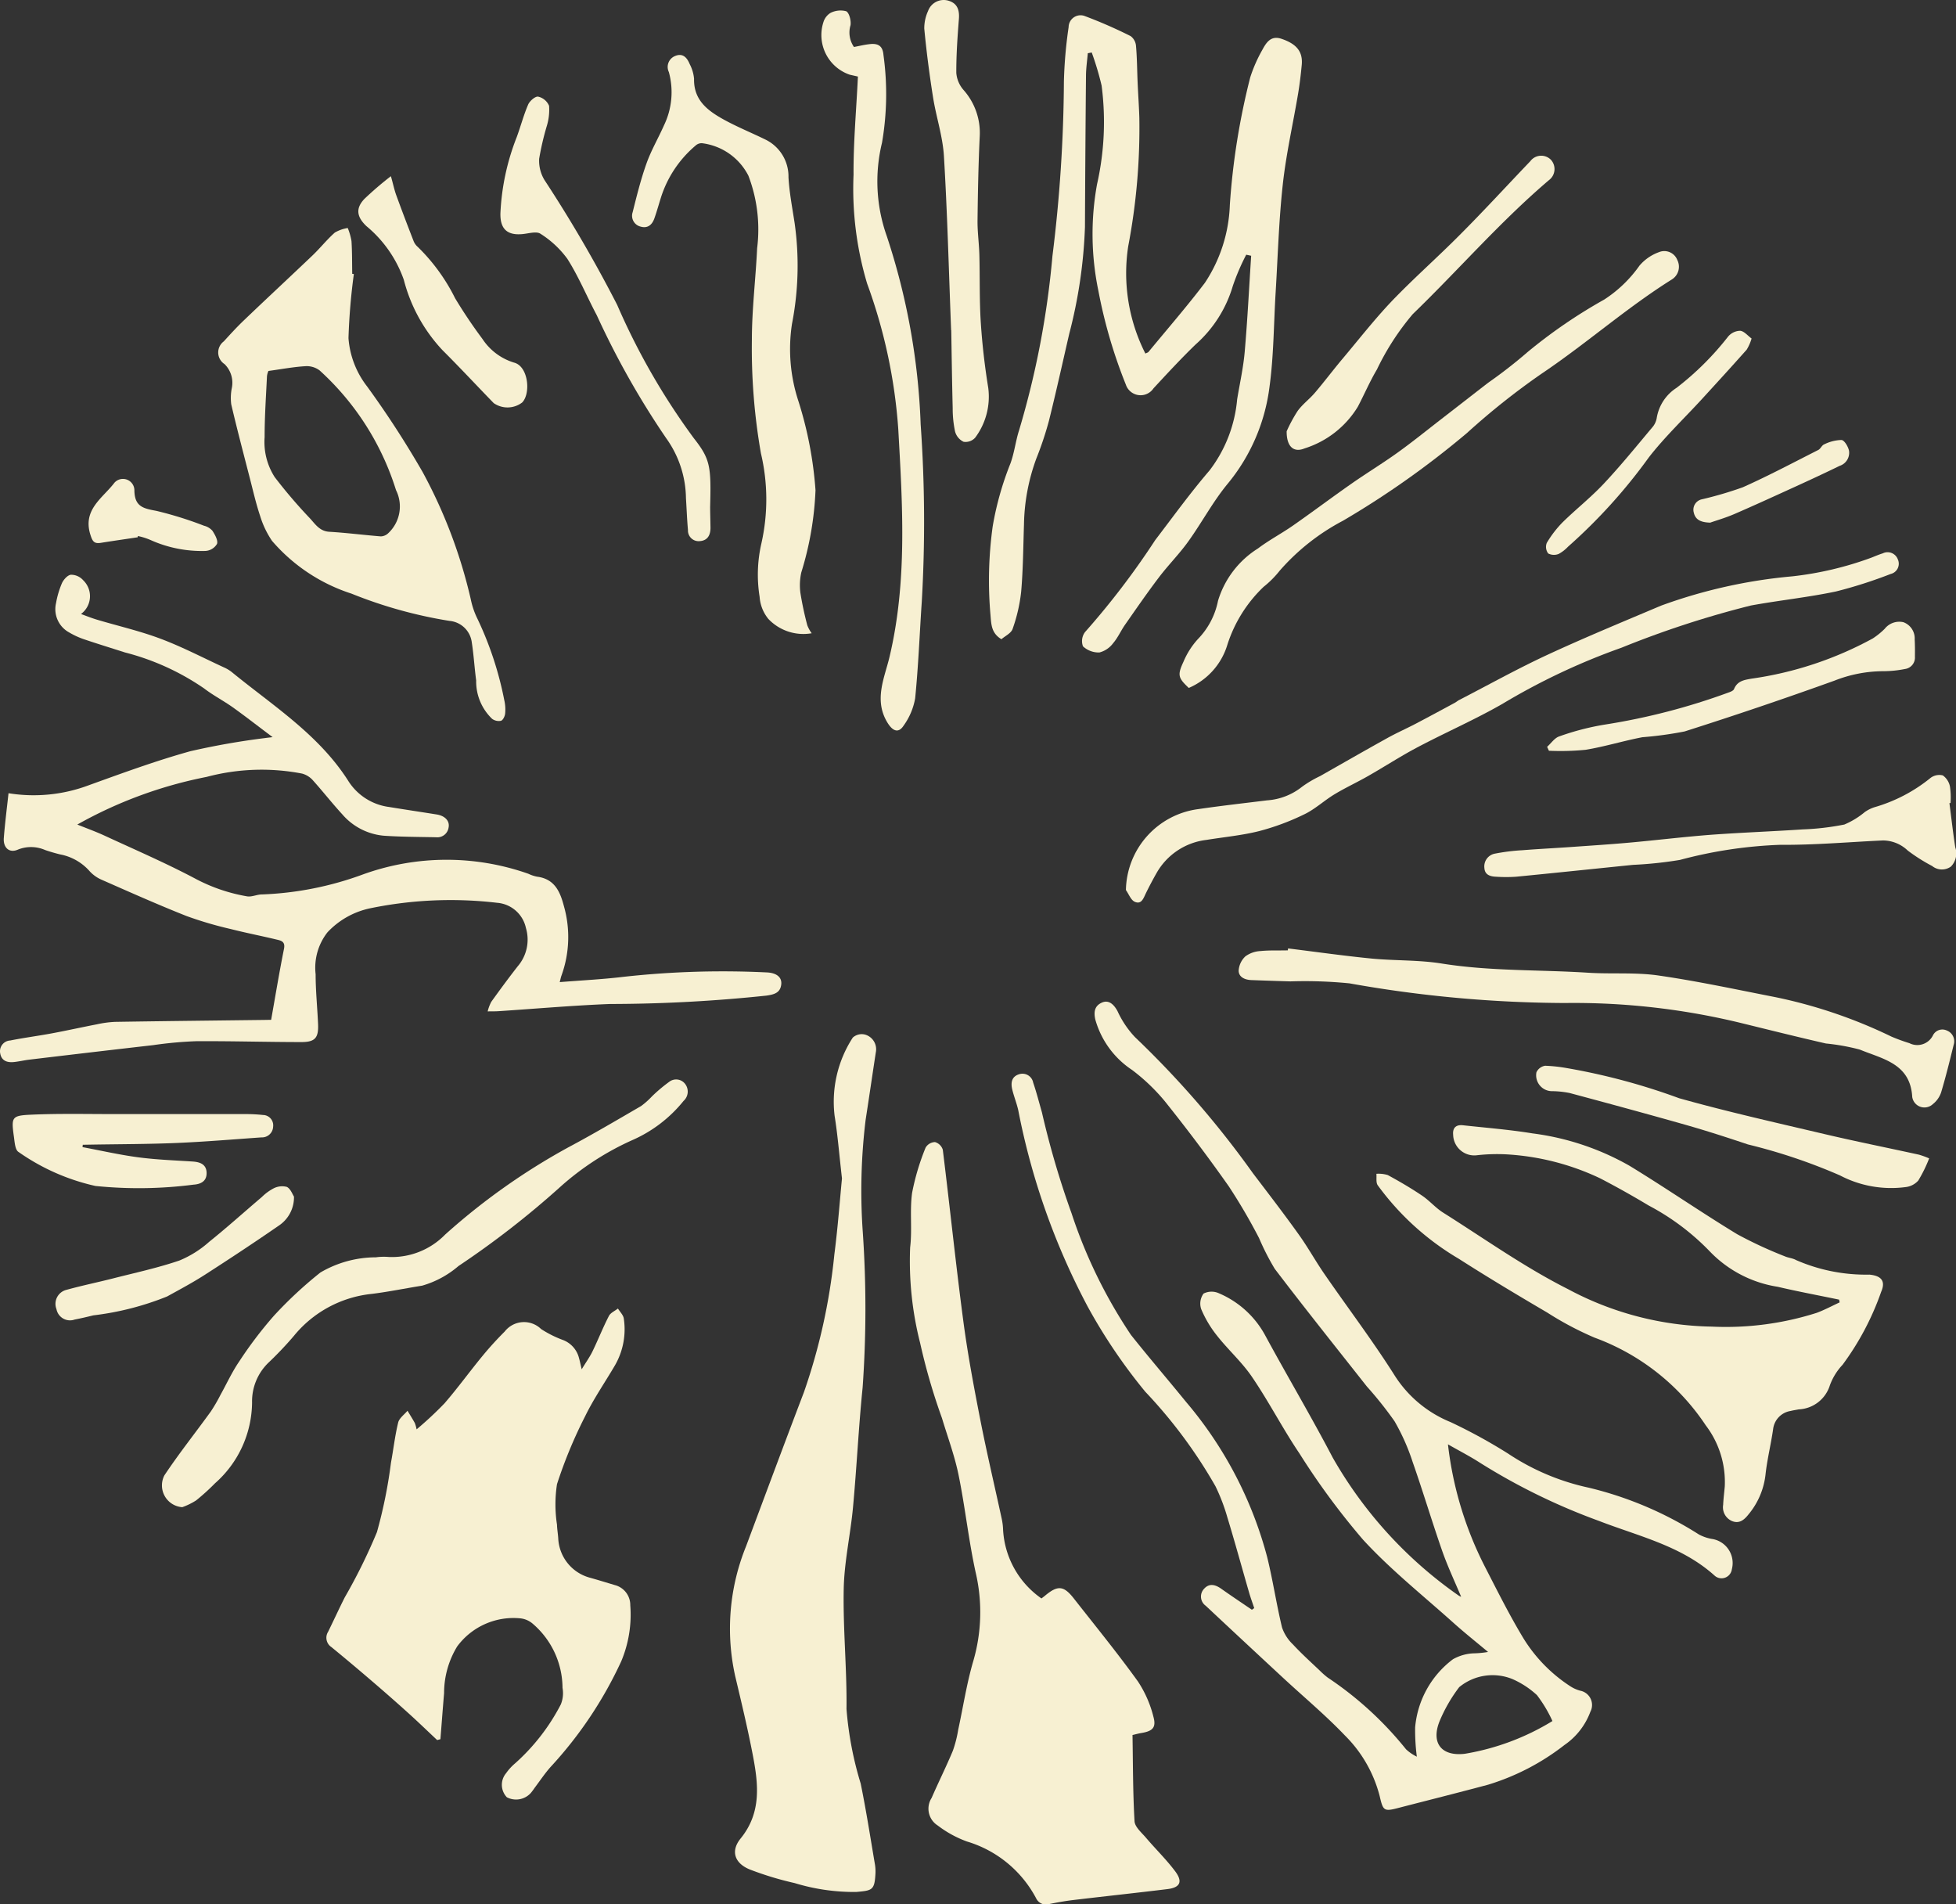<?xml version="1.0" encoding="UTF-8"?> <svg xmlns="http://www.w3.org/2000/svg" xmlns:xlink="http://www.w3.org/1999/xlink" width="89.611" height="87.227" viewBox="0 0 89.611 87.227"><rect x="0" y="0" width="89.611" height="87.227" fill="#333333" stroke="none"/><defs><clipPath id="clip-path"><path id="Path_33" data-name="Path 33" d="M0-182.89H89.611v-87.226H0Z" transform="translate(0 270.116)" fill="#F7F0D2"></path></clipPath></defs><g id="Group_403" data-name="Group 403" transform="translate(0 270.116)"><g id="Group_37" data-name="Group 37" transform="translate(0 -270.116)" clip-path="url(#clip-path)"><g id="Group_11" data-name="Group 11" transform="translate(46.339 45.875)"><path id="Path_7" data-name="Path 7" d="M-41.93-42.522a16.368,16.368,0,0,0,1.688,5.595c.572,1.111,1.129,2.232,1.776,3.3a6.984,6.984,0,0,0,2.147,2.19,1.584,1.584,0,0,0,.451.2.667.667,0,0,1,.461.967,3.188,3.188,0,0,1-1.185,1.519,10.784,10.784,0,0,1-3.495,1.818c-1.381.37-2.768.717-4.152,1.075-.615.159-.666.113-.814-.531a6.017,6.017,0,0,0-1.6-2.8c-.89-.932-1.886-1.762-2.833-2.64q-1.775-1.645-3.543-3.3a.517.517,0,0,1-.07-.781c.243-.264.518-.184.786.006.462.327.933.64,1.4.959l.107-.076c-.078-.236-.165-.47-.234-.709-.332-1.146-.647-2.3-.994-3.438A8.739,8.739,0,0,0-52.58-40.6,22.42,22.42,0,0,0-55.8-44.935a25.092,25.092,0,0,1-2.634-3.893,32.228,32.228,0,0,1-3.185-9.011c-.072-.311-.192-.61-.269-.92s-.044-.606.314-.715a.5.5,0,0,1,.642.386c.153.446.269.905.4,1.36A40,40,0,0,0-59.173-53.1a22.749,22.749,0,0,0,2.719,5.565c.822,1.035,1.686,2.038,2.52,3.064a18.121,18.121,0,0,1,3.722,7.115c.262,1.065.423,2.155.68,3.222a1.934,1.934,0,0,0,.5.777c.384.416.809.8,1.219,1.188a3.754,3.754,0,0,0,.373.33,15.89,15.89,0,0,1,3.589,3.285,2,2,0,0,0,.495.338,9.508,9.508,0,0,1-.078-1.339,4.38,4.38,0,0,1,1.731-3.122,2.1,2.1,0,0,1,.93-.271,4.462,4.462,0,0,0,.68-.064c-.537-.45-1.087-.886-1.608-1.354-1.388-1.245-2.859-2.416-4.115-3.783A33.293,33.293,0,0,1-48.731-42.1c-.77-1.139-1.4-2.371-2.176-3.509-.463-.683-1.1-1.248-1.611-1.9a5.142,5.142,0,0,1-.718-1.209.78.78,0,0,1,.109-.709.812.812,0,0,1,.708-.012A4.34,4.34,0,0,1-50.3-47.506c1.014,1.871,2.1,3.7,3.088,5.588a19.4,19.4,0,0,0,5.776,6.326.591.591,0,0,0,.11.052c-.293-.7-.619-1.388-.868-2.1-.472-1.352-.881-2.726-1.355-4.077a9.768,9.768,0,0,0-.829-1.863,17.2,17.2,0,0,0-1.268-1.592c-1.413-1.791-2.837-3.574-4.219-5.388a11.35,11.35,0,0,1-.719-1.408,26.2,26.2,0,0,0-1.385-2.368c-.936-1.331-1.918-2.632-2.932-3.9a8.92,8.92,0,0,0-1.5-1.433,4.091,4.091,0,0,1-1.684-2.306c-.074-.325-.052-.624.3-.779.294-.132.53.049.715.388a4.391,4.391,0,0,0,.8,1.191,43.574,43.574,0,0,1,5.405,6.236c.708.931,1.421,1.857,2.1,2.807.421.586.77,1.223,1.181,1.817,1.075,1.557,2.22,3.068,3.229,4.666a5.476,5.476,0,0,0,2.545,2.109A24.759,24.759,0,0,1-39.179-42.1a10.721,10.721,0,0,0,3.7,1.564,16.592,16.592,0,0,1,5.049,2.145,2.013,2.013,0,0,0,.578.2,1.116,1.116,0,0,1,.928,1.39.476.476,0,0,1-.773.308c-1.522-1.379-3.486-1.813-5.317-2.522a28.625,28.625,0,0,1-5.427-2.649c-.462-.3-.959-.554-1.49-.858m4.787,12.673a6.148,6.148,0,0,0-.709-1.186,4.06,4.06,0,0,0-1.109-.729,2.406,2.406,0,0,0-2.453.364,7.022,7.022,0,0,0-.906,1.577c-.389.991.1,1.6,1.163,1.475a11.186,11.186,0,0,0,4.015-1.5" transform="translate(61.927 62.802)" fill="#F7F0D2"></path></g><g id="Group_12" data-name="Group 12" transform="translate(14.955 59.936)"><path id="Path_8" data-name="Path 8" d="M-10.635-41.44c-.444-.417-.882-.841-1.334-1.248q-.851-.767-1.722-1.511-.886-.76-1.789-1.5a.511.511,0,0,1-.15-.7c.257-.525.5-1.055.763-1.577a25.677,25.677,0,0,0,1.473-2.986,22.006,22.006,0,0,0,.643-3.177c.114-.615.183-1.24.331-1.846.049-.2.279-.36.427-.538.112.185.227.368.333.557a1.736,1.736,0,0,1,.084.295A16.412,16.412,0,0,0-10.3-56.86c.6-.692,1.14-1.44,1.723-2.149A15.245,15.245,0,0,1-7.54-60.151a1.121,1.121,0,0,1,1.667-.115,5.031,5.031,0,0,0,.977.493,1.192,1.192,0,0,1,.757.825c.038.131.065.266.127.526.2-.331.369-.563.492-.816.261-.538.482-1.1.754-1.627.075-.146.273-.228.414-.34.093.152.247.3.268.459a3.3,3.3,0,0,1-.4,2.135c-.457.781-.976,1.53-1.371,2.34a21.205,21.205,0,0,0-1.289,3.11,6.091,6.091,0,0,0,0,1.856c.006.222.049.443.059.665a1.961,1.961,0,0,0,1.423,1.757c.388.107.773.227,1.16.343a.941.941,0,0,1,.715.924A5.512,5.512,0,0,1-2.2-45.049a18.572,18.572,0,0,1-3.232,4.835c-.268.3-.492.639-.735.961a2.914,2.914,0,0,1-.174.234.91.91,0,0,1-1.1.2.825.825,0,0,1-.037-1.1,2.391,2.391,0,0,1,.422-.46,9.4,9.4,0,0,0,2.085-2.689,1.355,1.355,0,0,0,.08-.763,3.892,3.892,0,0,0-1.36-2.933,1.041,1.041,0,0,0-.55-.248,3.206,3.206,0,0,0-2.916,1.285,4.1,4.1,0,0,0-.6,2.137c-.059.7-.112,1.408-.168,2.111l-.155.041" transform="translate(15.707 61.204)" fill="#F7F0D2"></path></g><g id="Group_13" data-name="Group 13" transform="translate(41.654 52.314)"><path id="Path_9" data-name="Path 9" d="M-12.706-43.82c.063-.049.117-.088.169-.131.576-.48.849-.458,1.312.132.987,1.259,2,2.5,2.936,3.8A5.2,5.2,0,0,1-7.578-38.4c.14.5-.041.661-.563.747-.149.025-.295.067-.395.09.023,1.342.017,2.649.093,3.95.016.263.326.521.527.758.439.516.929.992,1.334,1.532.359.479.229.746-.353.817-1.436.176-2.875.329-4.311.5-.357.042-.713.106-1.066.176a.507.507,0,0,1-.637-.25,5.3,5.3,0,0,0-3.171-2.606,5.036,5.036,0,0,1-1.339-.733.909.909,0,0,1-.28-1.263c.315-.726.67-1.434.974-2.164a5.5,5.5,0,0,0,.244-.961c.227-1.045.387-2.109.687-3.132a7.991,7.991,0,0,0,.113-4.068c-.324-1.478-.482-2.991-.785-4.474-.181-.882-.5-1.735-.76-2.6a28.134,28.134,0,0,1-1-3.44,15.2,15.2,0,0,1-.457-4.378c.1-.823-.025-1.676.09-2.5a10.906,10.906,0,0,1,.619-2.071.517.517,0,0,1,.429-.252.528.528,0,0,1,.358.352c.321,2.594.59,5.2.932,7.787.2,1.528.486,3.048.782,4.561s.659,3.045.988,4.567a2.735,2.735,0,0,1,.06.5,4.109,4.109,0,0,0,1.753,3.133" transform="translate(18.766 64.719)" fill="#F7F0D2"></path></g><g id="Group_14" data-name="Group 14" transform="translate(0 26.32)"><path id="Path_10" data-name="Path 10" d="M-26.047-42.755c.2-1.13.377-2.2.589-3.255.07-.348-.154-.377-.361-.427-.688-.166-1.385-.3-2.07-.475a17.13,17.13,0,0,1-2.04-.6c-1.317-.522-2.612-1.1-3.909-1.671a1.611,1.611,0,0,1-.562-.422,2.388,2.388,0,0,0-1.324-.729c-.229-.058-.457-.122-.68-.2a1.608,1.608,0,0,0-1.249-.016c-.385.168-.675-.082-.641-.535.052-.678.14-1.353.215-2.05a7.18,7.18,0,0,0,3.668-.362c1.542-.556,3.085-1.124,4.663-1.562a34.053,34.053,0,0,1,3.444-.605c.062-.01.125-.015.325-.04-.669-.5-1.234-.943-1.816-1.359-.43-.306-.906-.551-1.324-.872a11.373,11.373,0,0,0-3.626-1.648c-.623-.2-1.247-.391-1.865-.6a3.592,3.592,0,0,1-.681-.311,1.212,1.212,0,0,1-.611-1.346,4.1,4.1,0,0,1,.271-.916c.075-.165.261-.372.413-.386a.742.742,0,0,1,.56.252,1.013,1.013,0,0,1-.1,1.546c.267.1.5.191.741.263.97.289,1.964.516,2.909.872.987.371,1.928.863,2.888,1.306a1.663,1.663,0,0,1,.359.211c1.89,1.546,3.992,2.866,5.344,4.987a2.608,2.608,0,0,0,1.87,1.2c.727.119,1.455.227,2.183.343.384.061.608.3.546.6a.521.521,0,0,1-.572.444c-.793-.016-1.587-.017-2.378-.069a2.842,2.842,0,0,1-1.924-.986c-.471-.512-.9-1.063-1.366-1.579a1.016,1.016,0,0,0-.47-.282A9.787,9.787,0,0,0-29-53.883,19.874,19.874,0,0,0-34.927-51.7c.423.171.842.321,1.245.507,1.412.653,2.843,1.27,4.215,2a7.863,7.863,0,0,0,2.314.781c.217.039.46-.09.69-.087a14.952,14.952,0,0,0,4.629-.919,11.274,11.274,0,0,1,7.57-.028,1.716,1.716,0,0,0,.394.133c.8.1,1.057.671,1.232,1.336a5.178,5.178,0,0,1-.11,3.2c-.024.063-.036.13-.078.294.987-.079,1.927-.125,2.859-.235a41.384,41.384,0,0,1,6.627-.209c.446.019.691.22.664.532-.035.407-.332.48-.679.53a69.043,69.043,0,0,1-7.164.384c-1.71.067-3.416.218-5.123.33-.137.009-.275.006-.485.009a1.907,1.907,0,0,1,.164-.437c.395-.55.8-1.1,1.213-1.629a1.872,1.872,0,0,0,.374-1.759,1.465,1.465,0,0,0-1.317-1.149,18.269,18.269,0,0,0-5.81.25,3.727,3.727,0,0,0-1.962,1.1,2.625,2.625,0,0,0-.544,1.922c0,.764.08,1.527.112,2.291.026.624-.14.817-.765.816-1.611,0-3.222-.05-4.833-.039a18.389,18.389,0,0,0-1.951.179q-2.839.325-5.676.665c-.235.028-.466.084-.7.109-.306.033-.574-.045-.636-.389A.493.493,0,0,1-38-41.809c.627-.126,1.262-.207,1.891-.324.7-.13,1.389-.284,2.085-.418a4.8,4.8,0,0,1,.824-.111c2.268-.036,4.536-.06,6.8-.088l.352-.006" transform="translate(38.469 63.147)" fill="#F7F0D2"></path></g><g id="Group_15" data-name="Group 15" transform="translate(33.436 47.368)"><path id="Path_11" data-name="Path 11" d="M-10.775-13.863c-.133-1.161-.2-2.023-.338-2.872a5.394,5.394,0,0,1,.833-3.583.613.613,0,0,1,.561-.138.7.7,0,0,1,.494.816c-.158,1.03-.307,2.062-.467,3.092a26.868,26.868,0,0,0-.128,5.166,51.135,51.135,0,0,1-.009,7.09C-10.014-2.466-10.1-.631-10.27,1.2c-.116,1.246-.4,2.483-.425,3.728-.037,1.834.15,3.672.127,5.506a15.852,15.852,0,0,0,.65,3.415c.253,1.235.445,2.483.657,3.727a2.008,2.008,0,0,1,.016.458c-.043.71-.171.717-.878.781a9.312,9.312,0,0,1-2.821-.407,14.613,14.613,0,0,1-1.994-.6c-.738-.271-.967-.844-.481-1.442.964-1.184.814-2.489.56-3.813-.233-1.214-.522-2.418-.808-3.622a10.016,10.016,0,0,1,.494-5.94c.882-2.358,1.759-4.718,2.656-7.07a27.383,27.383,0,0,0,1.392-6.3c.162-1.252.254-2.514.349-3.481" transform="translate(15.913 20.475)" fill="#F7F0D2"></path></g><g id="Group_16" data-name="Group 16" transform="translate(45.308 0.693)"><path id="Path_12" data-name="Path 12" d="M-24.719-22.993a10.252,10.252,0,0,0-.619,1.443,5.737,5.737,0,0,1-1.7,2.672c-.668.646-1.3,1.33-1.932,2.012a.712.712,0,0,1-1.268-.173A22.92,22.92,0,0,1-31.5-21.357a12.76,12.76,0,0,1-.058-4.852,12.939,12.939,0,0,0,.211-4.522,13.54,13.54,0,0,0-.453-1.518l-.18.034c-.029.34-.08.68-.083,1.02q-.032,3.466-.047,6.932a22.334,22.334,0,0,1-.721,4.9c-.306,1.328-.6,2.66-.929,3.982a15.416,15.416,0,0,1-.581,1.738,9.164,9.164,0,0,0-.563,3.009c-.034,1.029-.04,2.061-.129,3.085a7.491,7.491,0,0,1-.391,1.7c-.066.2-.344.326-.513.474-.458-.274-.465-.666-.5-1.092a18.056,18.056,0,0,1,.1-4.078,14.064,14.064,0,0,1,.811-2.876c.182-.492.238-1.03.4-1.531A40.116,40.116,0,0,0-33.6-22.927a67.109,67.109,0,0,0,.525-7.991,20.5,20.5,0,0,1,.216-2.492.548.548,0,0,1,.716-.517A21.511,21.511,0,0,1-30.019-33a.619.619,0,0,1,.247.448c.049.553.05,1.111.074,1.667s.062,1.083.079,1.625a28.86,28.86,0,0,1-.51,5.889,8.131,8.131,0,0,0,.787,4.912c.072-.037.119-.046.143-.075.865-1.051,1.76-2.08,2.583-3.164a6.875,6.875,0,0,0,1.143-3.57,32.394,32.394,0,0,1,.934-5.84,6.693,6.693,0,0,1,.55-1.253c.177-.327.387-.679.874-.517.706.236.993.594.936,1.2-.042.443-.094.886-.168,1.324-.233,1.384-.548,2.758-.7,4.15-.181,1.643-.227,3.3-.328,4.953-.088,1.443-.086,2.9-.282,4.327a8.656,8.656,0,0,1-1.912,4.425c-.679.821-1.186,1.782-1.811,2.651-.412.574-.917,1.08-1.345,1.644-.537.708-1.042,1.441-1.551,2.169-.191.273-.326.59-.542.84a1.137,1.137,0,0,1-.628.427,1.051,1.051,0,0,1-.755-.281.688.688,0,0,1,.094-.653,36.134,36.134,0,0,0,3.214-4.211c.82-1.073,1.612-2.17,2.491-3.193a6.267,6.267,0,0,0,1.264-3.256c.12-.728.284-1.451.347-2.184.127-1.461.2-2.928.295-4.392l-.224-.048" transform="translate(36.508 33.96)" fill="#F7F0D2"></path></g><g id="Group_17" data-name="Group 17" transform="translate(63.057 51.543)"><path id="Path_13" data-name="Path 13" d="M-44.449-16.743c-.938-.195-1.881-.37-2.814-.589a5.48,5.48,0,0,1-3.092-1.6,11.023,11.023,0,0,0-2.822-2.124c-.727-.437-1.468-.853-2.222-1.244a11.512,11.512,0,0,0-4.337-1.1,8.283,8.283,0,0,0-1.289.041.969.969,0,0,1-1.107-.934c-.032-.327.138-.471.45-.437,1.063.116,2.132.2,3.187.372a12.064,12.064,0,0,1,4.447,1.486c1.662,1.013,3.266,2.122,4.93,3.133a19.225,19.225,0,0,0,2.18,1.011c.164.073.359.083.513.171a8,8,0,0,0,3.365.668c.533.052.756.285.536.789a12.575,12.575,0,0,1-1.768,3.341,2.731,2.731,0,0,0-.584.949A1.568,1.568,0,0,1-46.3-11.717c-.122.025-.247.041-.367.072a.954.954,0,0,0-.806.832c-.1.7-.275,1.391-.35,2.094A3.448,3.448,0,0,1-48.6-6.907c-.189.239-.412.441-.748.309a.685.685,0,0,1-.414-.748c.012-.277.048-.553.073-.83a4.283,4.283,0,0,0-.871-2.81A10.405,10.405,0,0,0-55.648-15a14.708,14.708,0,0,1-2.167-1.147c-1.364-.8-2.725-1.615-4.059-2.468a12.339,12.339,0,0,1-3.715-3.369c-.087-.129-.043-.346-.06-.523a1.439,1.439,0,0,1,.523.058c.536.292,1.065.6,1.572.943.341.229.617.56.964.778,1.891,1.191,3.726,2.5,5.713,3.5a14.417,14.417,0,0,0,6.594,1.72,13.7,13.7,0,0,0,4.811-.632c.358-.134.7-.317,1.047-.478l-.025-.118" transform="translate(65.649 24.728)" fill="#F7F0D2"></path></g><g id="Group_18" data-name="Group 18" transform="translate(9.997 10.439)"><path id="Path_14" data-name="Path 14" d="M-13.03-4.419a28.4,28.4,0,0,0-.247,2.94A4.093,4.093,0,0,0-12.42.739a43.827,43.827,0,0,1,2.54,3.916,22.938,22.938,0,0,1,2.206,5.828,3.65,3.65,0,0,0,.309.9A15.586,15.586,0,0,1-6.14,15.1a1.9,1.9,0,0,1,.04.621c-.012.12-.1.3-.191.328a.517.517,0,0,1-.406-.09A2.368,2.368,0,0,1-7.427,14.2c-.078-.577-.11-1.162-.2-1.736a1.128,1.128,0,0,0-1.022-.991,20.743,20.743,0,0,1-4.491-1.249A8.061,8.061,0,0,1-16.78,7.807a4.23,4.23,0,0,1-.545-1.142c-.193-.576-.327-1.172-.48-1.762-.287-1.114-.581-2.228-.843-3.348a2.308,2.308,0,0,1,.026-.744,1.2,1.2,0,0,0-.333-1.1.634.634,0,0,1-.033-1.042c.3-.33.6-.658.922-.965,1.044-1,2.1-1.978,3.146-2.975.35-.335.654-.721,1.017-1.042a1.722,1.722,0,0,1,.592-.21,2.82,2.82,0,0,1,.172.6c.032.5.025,1,.034,1.5l.075.008M-16.945.025a.835.835,0,0,0-.066.24c-.044.929-.109,1.859-.108,2.789a2.977,2.977,0,0,0,.462,1.833A23.111,23.111,0,0,0-15.048,6.77c.242.259.444.595.89.621.79.046,1.576.149,2.365.211a.515.515,0,0,0,.322-.131A1.675,1.675,0,0,0-11.1,5.482,12.374,12.374,0,0,0-14.6,0a.979.979,0,0,0-.668-.192c-.531.032-1.058.132-1.675.217" transform="translate(19.245 6.527)" fill="#F7F0D2"></path></g><g id="Group_19" data-name="Group 19" transform="translate(28.965 2.516)"><path id="Path_15" data-name="Path 15" d="M-17.253-55.538a2.211,2.211,0,0,1-1.992-.655,1.786,1.786,0,0,1-.4-1.011,6.4,6.4,0,0,1,.079-2.439,9.167,9.167,0,0,0-.02-4.138A27.835,27.835,0,0,1-20-68.972c0-1.4.175-2.8.241-4.2a6.906,6.906,0,0,0-.4-3.322,2.764,2.764,0,0,0-2.131-1.489.413.413,0,0,0-.293.112,5.147,5.147,0,0,0-1.579,2.363c-.1.317-.189.64-.3.955-.1.295-.3.486-.633.391a.51.51,0,0,1-.367-.659c.188-.753.375-1.51.636-2.239.214-.6.542-1.158.8-1.742a3.482,3.482,0,0,0,.222-2.44.539.539,0,0,1,.284-.734c.36-.151.551.078.671.369a1.784,1.784,0,0,1,.2.672c-.022,1.006.657,1.483,1.4,1.891.6.326,1.229.582,1.84.88a1.877,1.877,0,0,1,1.086,1.738c.039.705.176,1.406.282,2.106a13.925,13.925,0,0,1-.121,4.61,7.625,7.625,0,0,0,.293,3.537,17.54,17.54,0,0,1,.784,4.086,14.639,14.639,0,0,1-.651,3.765,2.71,2.71,0,0,0-.042.929,14.964,14.964,0,0,0,.318,1.494,1.577,1.577,0,0,0,.2.362" transform="translate(25.481 82.026)" fill="#F7F0D2"></path></g><g id="Group_20" data-name="Group 20" transform="translate(56.748 43.441)"><path id="Path_16" data-name="Path 16" d="M-4.745,0C-3.463.158-2.183.34-.9.466c1.066.1,2.151.058,3.2.227C4.529,1.049,6.771.97,9,1.113c1.069.069,2.156-.026,3.209.125,1.8.259,3.582.644,5.369.993A22.653,22.653,0,0,1,22.9,4.04a8.476,8.476,0,0,0,.822.3.8.8,0,0,0,1.073-.351.482.482,0,0,1,.646-.226.528.528,0,0,1,.305.66c-.179.729-.359,1.458-.574,2.176a1.149,1.149,0,0,1-.376.531.564.564,0,0,1-.946-.328c-.088-1.536-1.362-1.737-2.4-2.168a9.724,9.724,0,0,0-1.556-.28c-1.272-.291-2.538-.607-3.806-.918A32.365,32.365,0,0,0,7.949,2.5a57.091,57.091,0,0,1-9.88-.9,20.6,20.6,0,0,0-2.707-.09q-.9-.026-1.793-.06c-.291-.011-.574-.135-.578-.429A.974.974,0,0,1-6.7.363,1.277,1.277,0,0,1-6.005.12C-5.591.078-5.171.1-4.754.088c0-.029.006-.059.009-.088" transform="translate(7.008)" fill="#F7F0D2"></path></g><g id="Group_21" data-name="Group 21" transform="translate(7.407 49.446)"><path id="Path_17" data-name="Path 17" d="M-1.992-41.069a1,1,0,0,1-.825-1.457c.669-1.006,1.425-1.953,2.132-2.933a7.718,7.718,0,0,0,.444-.766c.283-.507.525-1.042.852-1.518A18.571,18.571,0,0,1,2.2-49.836a18.769,18.769,0,0,1,2.132-1.983,5.04,5.04,0,0,1,2.543-.695,2.6,2.6,0,0,1,.584-.015,3.412,3.412,0,0,0,2.588-1.028,29.934,29.934,0,0,1,5.642-3.994c1.127-.6,2.228-1.249,3.333-1.891a3.5,3.5,0,0,0,.493-.438,7.083,7.083,0,0,1,.791-.668.518.518,0,0,1,.748.111.575.575,0,0,1-.086.76,6.214,6.214,0,0,1-2.334,1.789A12.747,12.747,0,0,0,15.3-55.722a41.007,41.007,0,0,1-4.643,3.607,4.41,4.41,0,0,1-1.668.9c-.767.122-1.53.28-2.3.376a5.3,5.3,0,0,0-3.573,1.924,16.256,16.256,0,0,1-1.179,1.241A2.461,2.461,0,0,0,1.2-45.867,4.99,4.99,0,0,1-.5-42.161a9.915,9.915,0,0,1-.866.784,3.156,3.156,0,0,1-.629.307" transform="translate(2.941 60.657)" fill="#F7F0D2"></path></g><g id="Group_22" data-name="Group 22" transform="translate(51.582 25.305)"><path id="Path_18" data-name="Path 18" d="M0-32.417a3.81,3.81,0,0,1,3.322-3.707c1.044-.153,2.094-.27,3.142-.4a2.882,2.882,0,0,0,1.606-.623,5.073,5.073,0,0,1,.824-.487c1.027-.583,2.05-1.171,3.082-1.743.424-.236.87-.432,1.3-.657.6-.315,1.2-.638,1.794-.96.073-.04.138-.1.212-.134,1.333-.688,2.645-1.419,4-2.049,1.725-.8,3.484-1.525,5.236-2.266a23.609,23.609,0,0,1,6.006-1.341,15.328,15.328,0,0,0,3.641-.861c.168-.067.335-.139.507-.192a.5.5,0,0,1,.693.277.482.482,0,0,1-.33.667,21.015,21.015,0,0,1-2.5.8c-1.29.273-2.608.407-3.906.645A44.532,44.532,0,0,0,22.7-43.514a30.233,30.233,0,0,0-5.453,2.572c-1.26.722-2.6,1.306-3.886,1.985-.774.408-1.51.888-2.27,1.321-.506.289-1.038.534-1.536.835-.472.285-.887.678-1.38.915a11.13,11.13,0,0,1-2.063.768c-.792.2-1.616.274-2.425.406A3.032,3.032,0,0,0,1.407-33.2q-.258.453-.488.922c-.111.226-.2.538-.513.4-.18-.079-.273-.352-.406-.538" transform="translate(0 47.878)" fill="#F7F0D2"></path></g><g id="Group_23" data-name="Group 23" transform="translate(37.609 0.474)"><path id="Path_19" data-name="Path 19" d="M-3.559-6.359l-.379-.086A1.918,1.918,0,0,1-5.126-8.9a.754.754,0,0,1,.31-.376A1.019,1.019,0,0,1-4.1-9.352c.144.076.229.431.2.638a1.163,1.163,0,0,0,.157,1c.23-.043.458-.1.69-.127.421-.057.627.08.661.489a13.1,13.1,0,0,1-.067,4.028A7.484,7.484,0,0,0-2.24.947,30.9,30.9,0,0,1-.687,9.58a63.356,63.356,0,0,1,.052,8.092c-.1,1.484-.157,2.971-.305,4.449a3.022,3.022,0,0,1-.525,1.244c-.243.378-.51.247-.739-.124-.643-1.043-.137-2.059.091-3.023.819-3.459.595-6.945.4-10.427A24.225,24.225,0,0,0-3.14,3.123a15.141,15.141,0,0,1-.622-4.986c-.01-1.484.128-2.968.2-4.5" transform="translate(5.257 9.392)" fill="#F7F0D2"></path></g><g id="Group_24" data-name="Group 24" transform="translate(54.041 11.502)"><path id="Path_20" data-name="Path 20" d="M-.884-41.951c-.485-.458-.531-.584-.243-1.2A3.615,3.615,0,0,1-.46-44.195a3.479,3.479,0,0,0,.915-1.746,4.287,4.287,0,0,1,1.833-2.4c.509-.385,1.082-.685,1.607-1.051.9-.629,1.779-1.289,2.679-1.918.695-.486,1.422-.927,2.11-1.421s1.346-1.028,2.016-1.546c.713-.551,1.424-1.106,2.137-1.657a21.9,21.9,0,0,0,1.808-1.408,23.578,23.578,0,0,1,3.507-2.4,5.885,5.885,0,0,0,1.611-1.551,2.114,2.114,0,0,1,.9-.621.639.639,0,0,1,.834.361.685.685,0,0,1-.245.889c-2.075,1.3-3.908,2.928-5.93,4.29a32.959,32.959,0,0,0-3.46,2.745,40.825,40.825,0,0,1-5.681,4.019,10.058,10.058,0,0,0-2.9,2.289,4.517,4.517,0,0,1-.736.738A6.312,6.312,0,0,0,.883-43.926,3.132,3.132,0,0,1-.884-41.951" transform="translate(1.305 61.959)" fill="#F7F0D2"></path></g><g id="Group_25" data-name="Group 25" transform="translate(42.341 0)"><path id="Path_21" data-name="Path 21" d="M-2.6-31.708c-.111-2.868-.175-5.426-.33-7.979-.055-.906-.359-1.8-.5-2.7-.165-1.04-.3-2.086-.4-3.134a1.9,1.9,0,0,1,.174-.807.762.762,0,0,1,.951-.466c.374.118.5.4.46.851-.064.816-.121,1.636-.117,2.453a1.343,1.343,0,0,0,.329.778,2.958,2.958,0,0,1,.743,2.145c-.061,1.277-.085,2.557-.1,3.836-.006.524.07,1.049.084,1.573.027,1.027,0,2.057.064,3.082.065,1.009.182,2.019.344,3.017a3.137,3.137,0,0,1-.6,2.275.591.591,0,0,1-.532.188.734.734,0,0,1-.388-.466,5.025,5.025,0,0,1-.11-1.076c-.032-1.293-.049-2.587-.066-3.57" transform="translate(3.833 46.831)" fill="#F7F0D2"></path></g><g id="Group_26" data-name="Group 26" transform="translate(22.925 4.425)"><path id="Path_22" data-name="Path 22" d="M-20.149-39.477c0,.2.011.56.016.922,0,.336-.133.584-.488.61a.489.489,0,0,1-.544-.509c-.044-.485-.06-.972-.092-1.457a4.8,4.8,0,0,0-.911-2.755,38.228,38.228,0,0,1-3.173-5.622c-.456-.859-.83-1.768-1.349-2.586a4.474,4.474,0,0,0-1.229-1.147c-.171-.121-.513-.024-.773.007-.733.088-1.084-.208-1.065-.951a10.825,10.825,0,0,1,.748-3.487c.182-.494.315-1.007.523-1.489.072-.166.327-.386.458-.362a.714.714,0,0,1,.5.419,2.535,2.535,0,0,1-.106.931,12.662,12.662,0,0,0-.348,1.493,1.706,1.706,0,0,0,.243.975,61.823,61.823,0,0,1,3.332,5.722,31.172,31.172,0,0,0,3.507,6.1c.766.971.8,1.3.75,3.186" transform="translate(29.758 58.305)" fill="#F7F0D2"></path></g><g id="Group_27" data-name="Group 27" transform="translate(68.005 35.489)"><path id="Path_23" data-name="Path 23" d="M-44.67-2.718c.088.674.163,1.35.267,2.022a.862.862,0,0,1-.2.886.71.71,0,0,1-.859-.027,8.019,8.019,0,0,1-1.12-.71,1.66,1.66,0,0,0-1.127-.461c-1.569.072-3.138.213-4.707.2a20.51,20.51,0,0,0-4.6.692,18.4,18.4,0,0,1-2.156.227c-1.783.181-3.567.369-5.351.543a6.761,6.761,0,0,1-.912,0c-.265-.01-.52-.079-.54-.4A.594.594,0,0,1-65.511-.4,9.223,9.223,0,0,1-64.23-.56c.719-.057,1.439-.093,2.158-.143.915-.065,1.83-.123,2.744-.205,1.26-.113,2.518-.268,3.779-.363,1.387-.1,2.777-.151,4.165-.243a11.9,11.9,0,0,0,1.9-.223,3.684,3.684,0,0,0,.936-.571,1.667,1.667,0,0,1,.445-.222,7.238,7.238,0,0,0,2.569-1.343.667.667,0,0,1,.561-.114.823.823,0,0,1,.328.515,3.471,3.471,0,0,1,.026.749l-.053.006" transform="translate(65.975 4.014)" fill="#F7F0D2"></path></g><g id="Group_28" data-name="Group 28" transform="translate(0.579 51.02)"><path id="Path_24" data-name="Path 24" d="M-6.712-3.2c.852.159,1.7.354,2.557.467.824.109,1.659.139,2.49.193.343.022.627.131.638.512s-.255.526-.6.547a19.549,19.549,0,0,1-4.493.06A9.848,9.848,0,0,1-9.647-2.981c-.145-.091-.172-.415-.2-.638-.137-.979-.131-1.029.857-1.07,1.276-.054,2.557-.023,3.835-.024q2.94,0,5.88,0a7.207,7.207,0,0,1,.831.041.475.475,0,0,1,.465.538.511.511,0,0,1-.532.488c-1.29.09-2.58.2-3.871.255S-5-3.337-6.306-3.315l-.393.007-.013.111" transform="translate(9.913 4.722)" fill="#F7F0D2"></path></g><g id="Group_29" data-name="Group 29" transform="translate(70.378 48.811)"><path id="Path_25" data-name="Path 25" d="M-37.752-8.894a6.442,6.442,0,0,1-.5,1.02.911.911,0,0,1-.587.3,5.049,5.049,0,0,1-3-.535,25.7,25.7,0,0,0-4.218-1.419c-.948-.318-1.9-.626-2.863-.9-1.764-.5-3.535-.981-5.307-1.456a4.34,4.34,0,0,0-.786-.084.728.728,0,0,1-.733-.864.529.529,0,0,1,.4-.3,7.037,7.037,0,0,1,.951.1,29.4,29.4,0,0,1,5.186,1.387c2.191.615,4.416,1.114,6.632,1.636,1.448.341,2.907.632,4.36.951a3.85,3.85,0,0,1,.461.168" transform="translate(55.757 13.136)" fill="#F7F0D2"></path></g><g id="Group_30" data-name="Group 30" transform="translate(58.946 7.137)"><path id="Path_26" data-name="Path 26" d="M0-26.456a6.839,6.839,0,0,1,.5-.926c.224-.313.551-.55.8-.845.42-.493.81-1.012,1.226-1.509C3.28-30.63,4-31.555,4.8-32.4c1.008-1.054,2.108-2.018,3.135-3.054,1.1-1.1,2.151-2.248,3.227-3.372a.623.623,0,0,1,.952-.058.633.633,0,0,1-.1.927c-2.226,1.893-4.139,4.107-6.235,6.133a11.722,11.722,0,0,0-1.643,2.537c-.326.549-.578,1.14-.875,1.706A4.4,4.4,0,0,1,.816-25.67c-.484.2-.821-.069-.816-.786" transform="translate(0 39.073)" fill="#F7F0D2"></path></g><g id="Group_31" data-name="Group 31" transform="translate(70.879 28.463)"><path id="Path_27" data-name="Path 27" d="M0-12.042c.184-.164.342-.408.557-.478a11.849,11.849,0,0,1,2.09-.541,29.772,29.772,0,0,0,5.646-1.462c.1-.034.238-.086.27-.165.154-.376.469-.418.811-.478a16.333,16.333,0,0,0,5.549-1.842,3.451,3.451,0,0,0,.544-.441.848.848,0,0,1,.858-.3.79.79,0,0,1,.514.788c.015.264.014.528.011.792a.528.528,0,0,1-.457.563,5.17,5.17,0,0,1-.993.1,6.133,6.133,0,0,0-2.231.431Q9.76-13.847,6.3-12.747a16.72,16.72,0,0,1-1.936.265c-.872.167-1.726.432-2.6.576a11.706,11.706,0,0,1-1.682.044L0-12.042" transform="translate(0 17.786)" fill="#F7F0D2"></path></g><g id="Group_32" data-name="Group 32" transform="translate(16.417 8.07)"><path id="Path_28" data-name="Path 28" d="M-3.126,0c.1.346.153.615.246.871.255.7.522,1.4.794,2.1a.686.686,0,0,0,.192.269A8.644,8.644,0,0,1-.185,5.589C.2,6.23.622,6.856,1.07,7.457A2.66,2.66,0,0,0,2.515,8.538c.659.167.776,1.412.375,1.826a1.106,1.106,0,0,1-1.305.03C.8,9.586.034,8.762-.763,7.968A7.415,7.415,0,0,1-2.534,4.746,5.591,5.591,0,0,0-4.245,2.289c-.442-.418-.511-.811-.094-1.249A15.2,15.2,0,0,1-3.126,0" transform="translate(4.617)" fill="#F7F0D2"></path></g><g id="Group_33" data-name="Group 33" transform="translate(2.553 54.334)"><path id="Path_29" data-name="Path 29" d="M-22.885-1A1.554,1.554,0,0,1-23.537.3c-1.13.782-2.277,1.539-3.432,2.282-.559.359-1.148.673-1.731.994a13.161,13.161,0,0,1-3.379.864c-.283.07-.568.137-.854.192a.632.632,0,0,1-.833-.477.662.662,0,0,1,.469-.887c.7-.194,1.405-.338,2.105-.516,1.023-.261,2.059-.484,3.055-.823a4.771,4.771,0,0,0,1.365-.856c.824-.661,1.61-1.37,2.415-2.054a2.256,2.256,0,0,1,.535-.394.85.85,0,0,1,.611-.069c.172.086.259.345.325.441" transform="translate(33.8 1.474)" fill="#F7F0D2"></path></g><g id="Group_34" data-name="Group 34" transform="translate(70.826 15.154)"><path id="Path_30" data-name="Path 30" d="M-19.748-.743a2.14,2.14,0,0,1-.222.506c-.673.758-1.357,1.506-2.041,2.253-.815.89-1.7,1.728-2.438,2.675a24.88,24.88,0,0,1-3.709,4.1,1.706,1.706,0,0,1-.424.329.571.571,0,0,1-.483-.021.5.5,0,0,1-.066-.481,4.919,4.919,0,0,1,.731-.951c.613-.6,1.3-1.142,1.886-1.768.769-.819,1.479-1.695,2.2-2.554a.883.883,0,0,0,.22-.441,2.03,2.03,0,0,1,.91-1.391A13.262,13.262,0,0,0-20.825-.831.74.74,0,0,1-20.27-1.1c.182.016.346.226.522.353" transform="translate(29.167 1.097)" fill="#F7F0D2"></path></g><g id="Group_35" data-name="Group 35" transform="translate(4.058 21.928)"><path id="Path_31" data-name="Path 31" d="M-4.711-5.623c-.562.084-1.124.164-1.684.254-.314.051-.387-.073-.483-.382C-7.236-6.9-6.3-7.426-5.772-8.124a.524.524,0,0,1,.913.362c.013.747.424.819,1.01.929a16.894,16.894,0,0,1,2.179.68.753.753,0,0,1,.387.232c.117.181.264.443.209.6a.658.658,0,0,1-.537.323,5.722,5.722,0,0,1-2.507-.5A2.931,2.931,0,0,0-4.7-5.681l-.008.058" transform="translate(6.958 8.305)" fill="#F7F0D2"></path></g><g id="Group_36" data-name="Group 36" transform="translate(77.581 20.148)"><path id="Path_32" data-name="Path 32" d="M-1.639-7.947c-.458-.01-.69-.14-.764-.456a.488.488,0,0,1,.37-.613A17.009,17.009,0,0,0-.159-9.567c1.175-.524,2.314-1.13,3.464-1.712.1-.053.16-.214.266-.254a1.889,1.889,0,0,1,.791-.2c.134.012.306.3.346.493a.63.63,0,0,1-.428.691c-.66.321-1.326.631-1.994.936C1.353-9.188.421-8.76-.52-8.352c-.4.175-.831.3-1.119.4" transform="translate(2.421 11.738)" fill="#F7F0D2"></path></g></g></g></svg> 